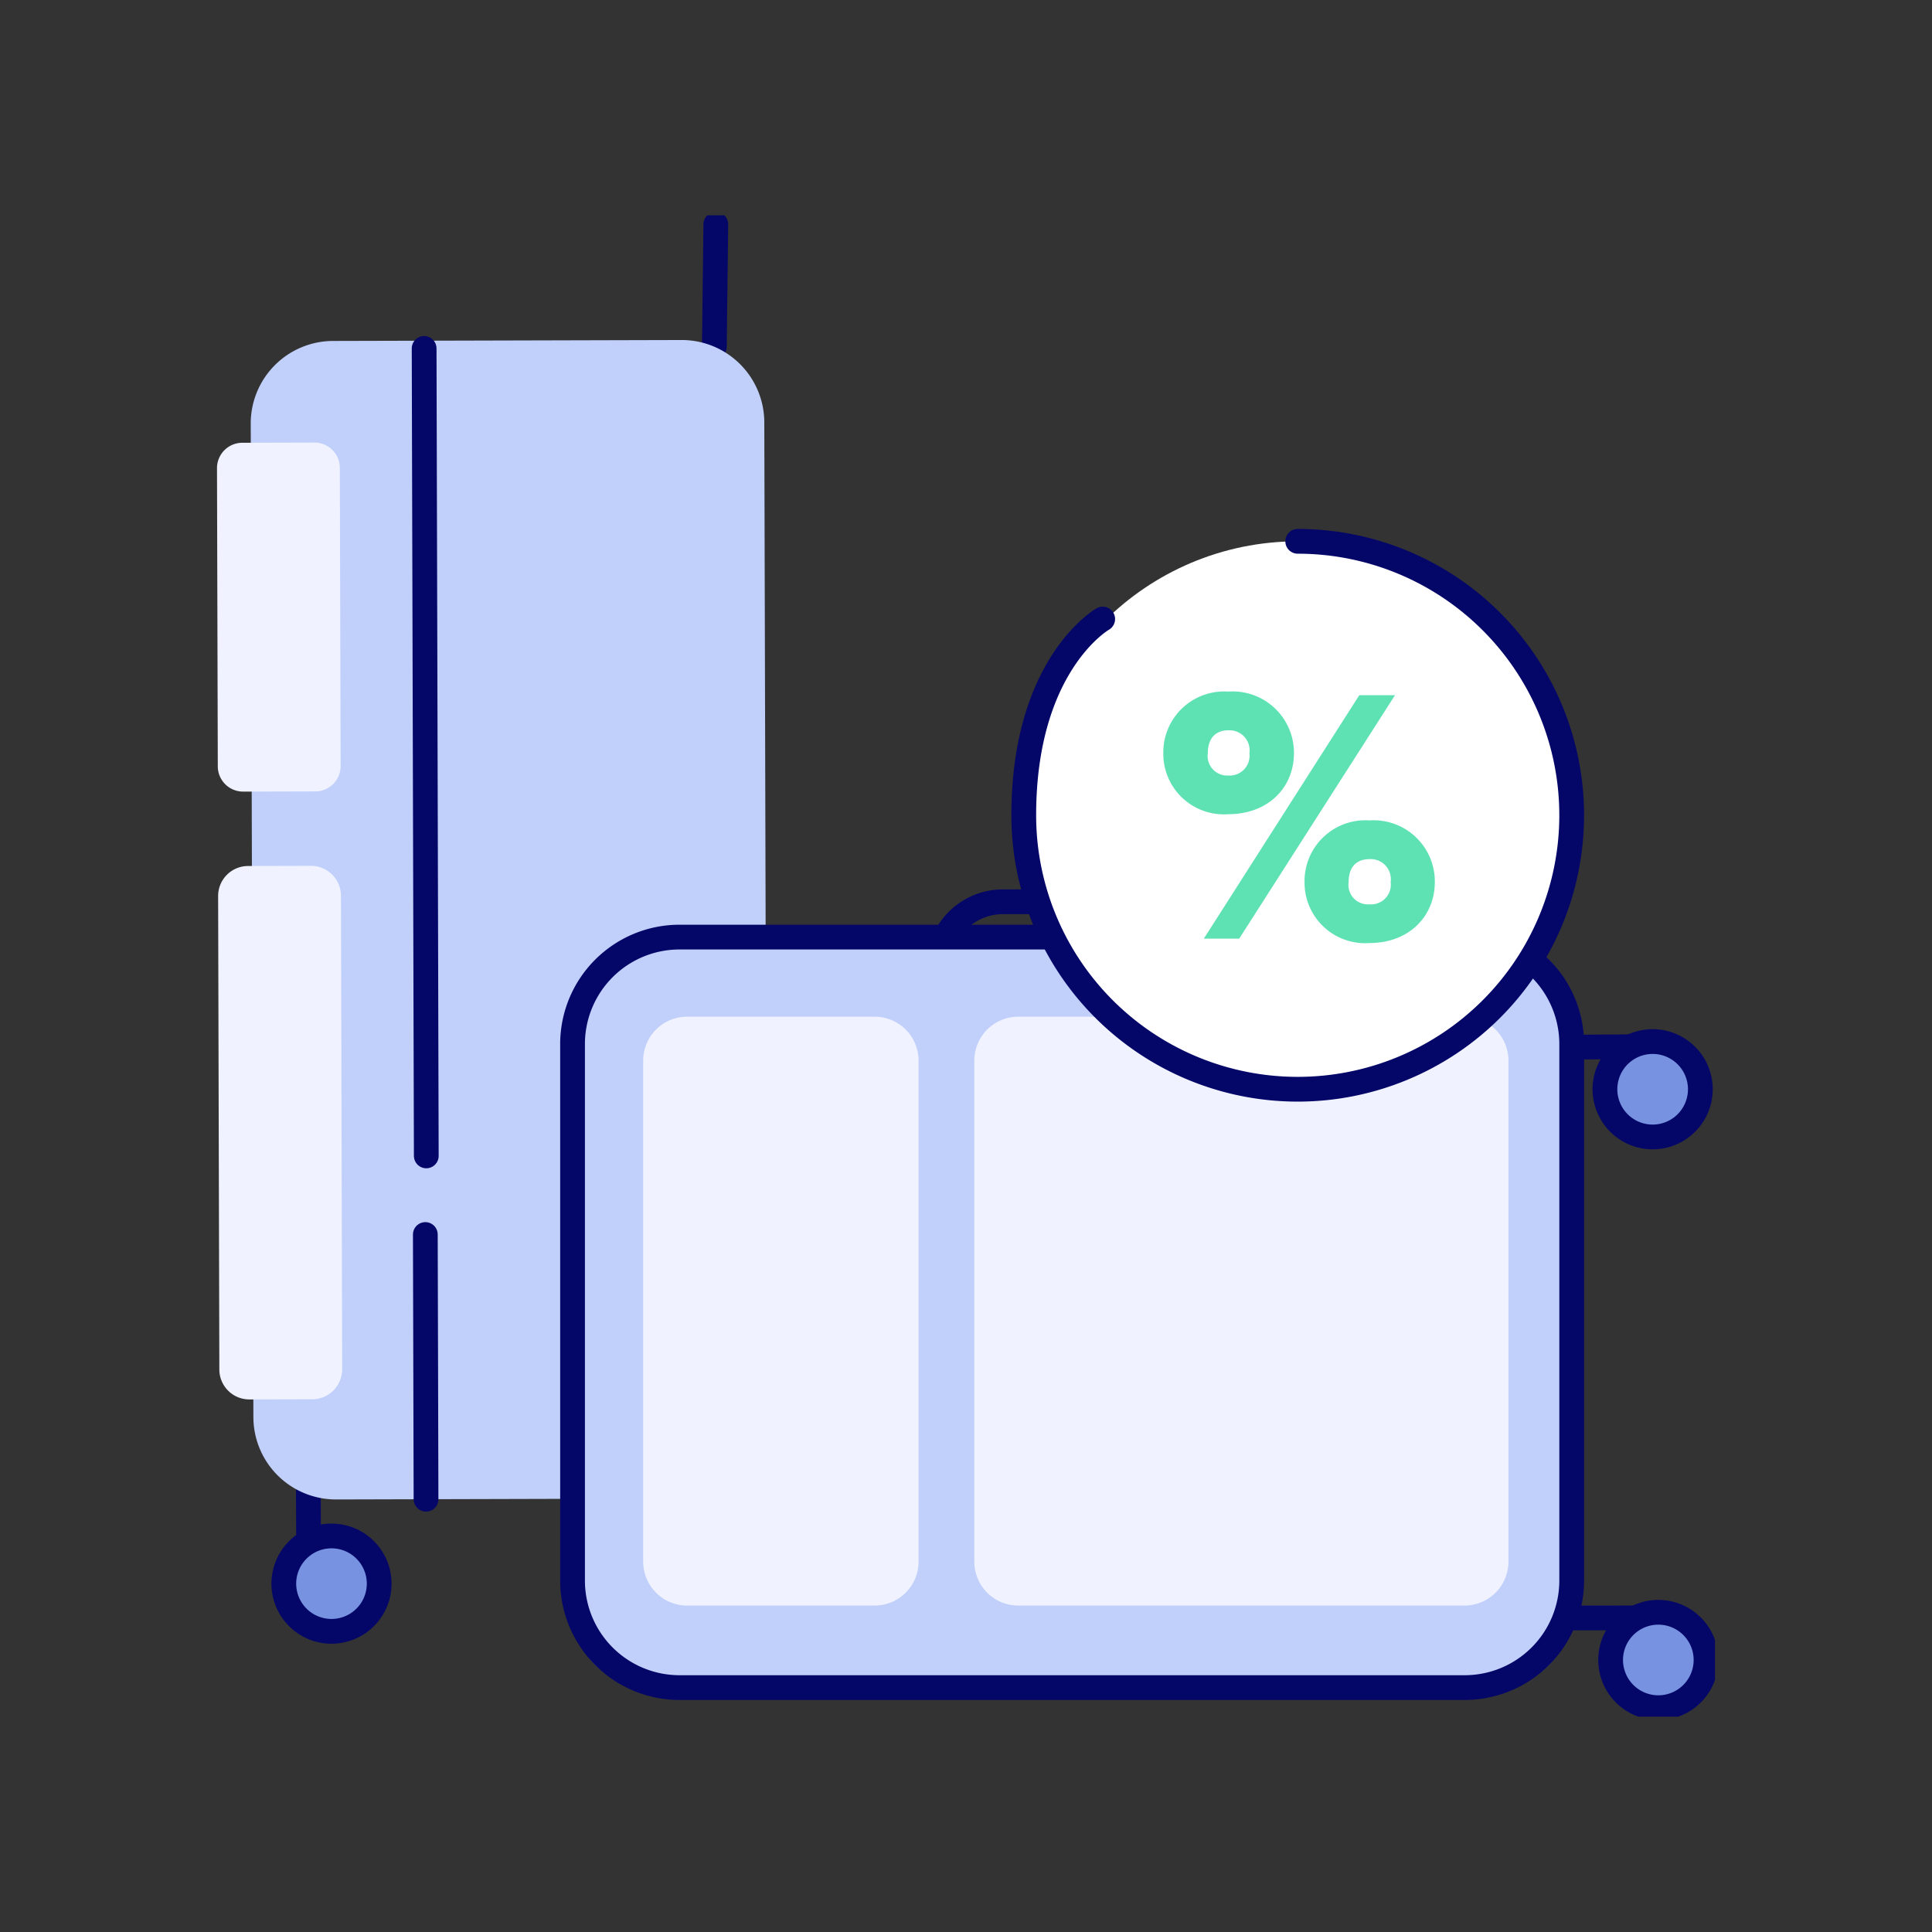 <svg xmlns="http://www.w3.org/2000/svg" xmlns:xlink="http://www.w3.org/1999/xlink" width="160" height="160" viewBox="0 0 160 160">
    <rect x="0" y="0" width="160" height="160" fill="#333333" stroke="none"/>
    <defs>
        <clipPath id="clip-path">
            <rect id="Rectangle_738" data-name="Rectangle 738" width="124.058" height="124.335" fill="none"/>
        </clipPath>
    </defs>
    <g id="Group_3591" data-name="Group 3591" transform="translate(17020 -9709)">
        <g id="Group_3574" data-name="Group 3574" transform="translate(-17031.543 9726.832)">
            <g id="Group_3562" data-name="Group 3562" transform="translate(29.514 0)">
                <line id="Line_403" data-name="Line 403" x1="0.021" y1="5.112" transform="translate(7.566 105.718)" fill="none" stroke="#040668" stroke-linecap="round" stroke-miterlimit="10" stroke-width="2.05"/>
                <g id="Group_3561" data-name="Group 3561">
                    <g id="Group_3560" data-name="Group 3560" clip-path="url(#clip-path)">
                        <path id="Path_641" data-name="Path 641" d="M8.438,151.91a3.949,3.949,0,1,0,5.54-.7,3.949,3.949,0,0,0-5.54.7" transform="translate(-2.076 -41.012)" fill="#7792e0"/>
                        <path id="Path_642" data-name="Path 642" d="M8.438,151.91a3.949,3.949,0,1,0,5.54-.7A3.949,3.949,0,0,0,8.438,151.91Z" transform="translate(-2.076 -41.012)" fill="none" stroke="#040668" stroke-linecap="round" stroke-linejoin="round" stroke-width="2.05"/>
                        <line id="Line_404" data-name="Line 404" y1="10.137" x2="0.123" transform="translate(41.188 0.745)" fill="none" stroke="#040668" stroke-linecap="round" stroke-miterlimit="10" stroke-width="2.05"/>
                        <line id="Line_405" data-name="Line 405" x1="0.273" y1="5.105" transform="translate(41.429 105.708)" fill="none" stroke="#040668" stroke-linecap="round" stroke-miterlimit="10" stroke-width="2.05"/>
                        <path id="Path_643" data-name="Path 643" d="M39.52,14.2l-28.861.077A6.835,6.835,0,0,0,3.841,21.13l.22,82.273a6.835,6.835,0,0,0,6.853,6.817l28.861-.077a6.836,6.836,0,0,0,6.817-6.854l-.219-82.272A6.836,6.836,0,0,0,39.52,14.2" transform="translate(-1.048 -3.873)" fill="#c1d0fa"/>
                        <path id="Path_644" data-name="Path 644" d="M7.813,74.075,2.6,74.089A2.482,2.482,0,0,0,.129,76.578l.1,39.212a2.482,2.482,0,0,0,2.489,2.475l5.209-.014a2.482,2.482,0,0,0,2.475-2.489L10.3,76.55a2.482,2.482,0,0,0-2.489-2.475" transform="translate(-0.035 -20.202)" fill="#f0f3ff"/>
                        <path id="Path_645" data-name="Path 645" d="M8.072,25.878l-5.983.016A2.1,2.1,0,0,0,0,27.994l.066,24.7a2.094,2.094,0,0,0,2.1,2.089l5.983-.016a2.1,2.1,0,0,0,2.089-2.1l-.066-24.7a2.1,2.1,0,0,0-2.1-2.089" transform="translate(0 -7.058)" fill="#f0f3ff"/>
                        <path id="Path_646" data-name="Path 646" d="M56.43,151.854a3.949,3.949,0,1,1-5.572-.385,3.949,3.949,0,0,1,5.572.385" transform="translate(-13.501 -41.045)" fill="#7792e0"/>
                        <path id="Path_647" data-name="Path 647" d="M56.43,151.854a3.949,3.949,0,1,1-5.572-.385A3.949,3.949,0,0,1,56.43,151.854Z" transform="translate(-13.501 -41.045)" fill="none" stroke="#040668" stroke-linecap="round" stroke-linejoin="round" stroke-width="2.05"/>
                        <line id="Line_406" data-name="Line 406" x1="0.178" y1="66.871" transform="translate(17.154 11.024)" fill="none" stroke="#040668" stroke-linecap="round" stroke-linejoin="round" stroke-width="2.05"/>
                        <line id="Line_407" data-name="Line 407" x1="0.058" y1="21.923" transform="translate(17.253 84.405)" fill="none" stroke="#040668" stroke-linecap="round" stroke-linejoin="round" stroke-width="2.05"/>
                        <path id="Path_648" data-name="Path 648" d="M82.174,83.493h0A5.326,5.326,0,0,1,87.5,78.166h12.954a5.326,5.326,0,0,1,5.326,5.327" transform="translate(-22.411 -21.318)" fill="none" stroke="#040668" stroke-linecap="round" stroke-miterlimit="10" stroke-width="2.05"/>
                        <line id="Line_408" data-name="Line 408" x1="6.201" y2="0.042" transform="translate(111.259 68.852)" fill="none" stroke="#040668" stroke-linecap="round" stroke-miterlimit="10" stroke-width="2.05"/>
                        <path id="Path_649" data-name="Path 649" d="M159.517,94.962a3.95,3.95,0,1,1-.594,5.553,3.949,3.949,0,0,1,.594-5.553" transform="translate(-43.104 -25.66)" fill="#7792e0"/>
                        <path id="Path_650" data-name="Path 650" d="M159.517,94.962a3.95,3.95,0,1,1-.594,5.553A3.949,3.949,0,0,1,159.517,94.962Z" transform="translate(-43.104 -25.66)" fill="none" stroke="#040668" stroke-linecap="round" stroke-linejoin="round" stroke-width="2.05"/>
                        <line id="Line_409" data-name="Line 409" x1="5.43" y2="0.001" transform="translate(112.072 116.157)" fill="none" stroke="#040668" stroke-linecap="round" stroke-miterlimit="10" stroke-width="2.05"/>
                        <path id="Path_651" data-name="Path 651" d="M160.164,159.951a3.95,3.95,0,1,1-.594,5.553,3.95,3.95,0,0,1,.594-5.553" transform="translate(-43.28 -43.384)" fill="#7792e0"/>
                        <path id="Path_652" data-name="Path 652" d="M160.164,159.951a3.95,3.95,0,1,1-.594,5.553A3.95,3.95,0,0,1,160.164,159.951Z" transform="translate(-43.28 -43.384)" fill="none" stroke="#040668" stroke-linecap="round" stroke-linejoin="round" stroke-width="2.05"/>
                        <path id="Path_653" data-name="Path 653" d="M123.232,88.635V137.9a6.445,6.445,0,0,1-6.445,6.445H46.933a6.445,6.445,0,0,1-6.446-6.445V88.635a6.445,6.445,0,0,1,6.446-6.445h69.854a6.445,6.445,0,0,1,6.445,6.445" transform="translate(-11.042 -22.415)" fill="#c1d0fa"/>
                        <path id="Rectangle_737" data-name="Rectangle 737" d="M8.862,0H73.883a8.862,8.862,0,0,1,8.862,8.862V53.29a8.863,8.863,0,0,1-8.863,8.863H8.862A8.862,8.862,0,0,1,0,53.291V8.862A8.862,8.862,0,0,1,8.862,0Z" transform="translate(29.445 59.774)" fill="none" stroke="#040668" stroke-linecap="round" stroke-linejoin="round" stroke-width="2.05"/>
                        <path id="Path_654" data-name="Path 654" d="M67.7,140.021H52.167a3.636,3.636,0,0,1-3.636-3.636V94.891a3.636,3.636,0,0,1,3.636-3.636H67.7a3.637,3.637,0,0,1,3.636,3.636v41.493a3.637,3.637,0,0,1-3.636,3.636" transform="translate(-13.236 -24.888)" fill="#f0f3ff"/>
                        <path id="Path_655" data-name="Path 655" d="M126.835,140.021H89.875a3.636,3.636,0,0,1-3.636-3.636V94.891a3.636,3.636,0,0,1,3.636-3.636h36.96a3.637,3.637,0,0,1,3.636,3.636v41.493a3.637,3.637,0,0,1-3.636,3.636" transform="translate(-23.52 -24.888)" fill="#f0f3ff"/>
                        <g id="Group_3585" data-name="Group 3585" transform="translate(66.813 26.998)">
                            <g id="Group_3583" data-name="Group 3583" transform="translate(0)">
                                <circle id="Ellipse_70" data-name="Ellipse 70" cx="22.688" cy="22.688" r="22.688" fill="#fff"/>
                                <path id="Path_665" data-name="Path 665" d="M-12.648-17.91a5.015,5.015,0,0,0,5.38,5.047c3.324,0,5.44-2.236,5.44-5.047a5.078,5.078,0,0,0-5.44-5.108A5.044,5.044,0,0,0-12.648-17.91ZM-6.362-2.558l12.9-20.158H3.581L-9.293-2.558Zm.846-15.353a1.645,1.645,0,0,1-1.753,1.844A1.617,1.617,0,0,1-8.961-17.91c0-1.36.756-1.9,1.692-1.9A1.665,1.665,0,0,1-5.516-17.91ZM-.952-7.242a5.015,5.015,0,0,0,5.38,5.047c3.294,0,5.41-2.236,5.41-5.047a5.069,5.069,0,0,0-5.41-5.108A5.044,5.044,0,0,0-.952-7.242Zm7.132,0A1.631,1.631,0,0,1,4.428-5.4,1.61,1.61,0,0,1,2.7-7.242c0-1.36.756-1.9,1.723-1.9A1.665,1.665,0,0,1,6.18-7.242Z" transform="translate(24.204 35.462)" fill="#5ee2b4"/>
                            </g>
                            <path id="Path_666" data-name="Path 666" d="M22.688,0A22.688,22.688,0,1,1,0,22.688C0,10.158,6.536,6.437,6.536,6.437" fill="none" stroke="#040668" stroke-linecap="round" stroke-width="2.05"/>
                        </g>
                    </g>
                </g>
            </g>
        </g>
        <rect id="Rectangle_744" data-name="Rectangle 744" width="160" height="160" transform="translate(-17020 9709)" fill="none"/>
    </g>
</svg>
